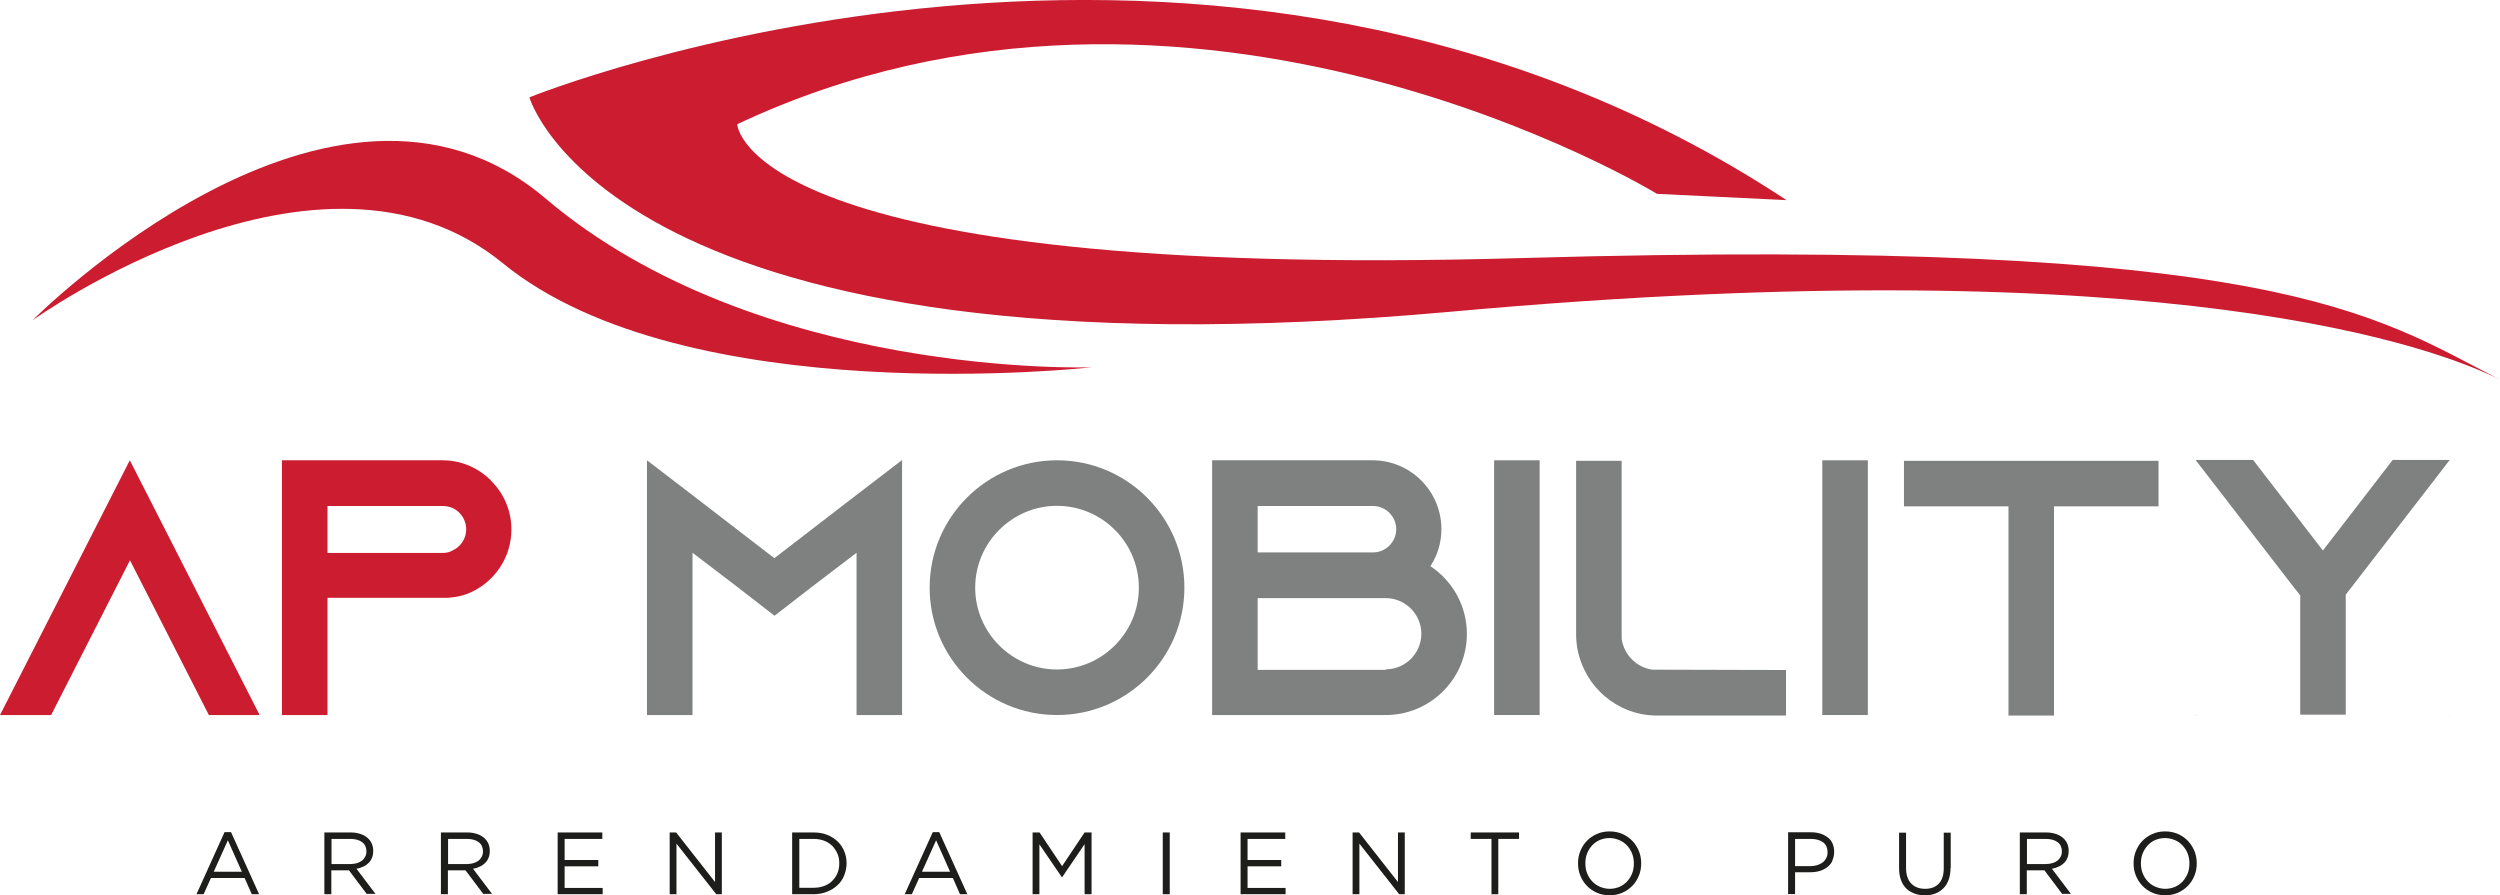<svg xmlns="http://www.w3.org/2000/svg" id="Capa_2" data-name="Capa 2" viewBox="0 0 143.28 51.31"><defs><style>      .cls-1 {        fill: #1d1d1b;      }      .cls-1, .cls-2, .cls-3 {        stroke-width: 0px;      }      .cls-2 {        fill: #cb1c30;      }      .cls-3 {        fill: #7f8080;      }    </style></defs><g id="Contenido"><g><g><path class="cls-2" d="m87.21,14.79c-44.6,1.28-44.96-7.67-44.96-7.67,26.06-12.28,52.72,3.99,52.72,3.99l7.42.36C69.4-10.28,30.34,5.58,30.34,5.58c0,0,4.78,16.63,52.87,12.28,41.42-3.75,56.64,2.18,60.07,3.9-7.28-3.72-12.75-8.21-56.07-6.97Z"></path><path class="cls-2" d="m1.86,18.36s16.46-11.85,26.95-3.28c10.49,8.58,33.76,5.97,33.76,5.97,0,0-19.11.68-31.31-9.68C19.05,1.02,1.86,18.36,1.86,18.36Z"></path></g><path class="cls-2" d="m14.89,40.98h-2.92l-1.33-2.61-3.19-6.26-3.19,6.26-1.33,2.61H0l1.33-2.61,6.11-11.99,6.11,11.99,1.33,2.61Z"></path><path class="cls-2" d="m28.16,27.57c.71.71,1.15,1.69,1.15,2.77,0,1.59-.94,2.96-2.29,3.59-.35.17-.73.27-1.13.31h-.13v.02h-6.99v6.72h-2.61v-14.6h9.2c1.08,0,2.06.44,2.77,1.15l.02.04Zm-2.23,3.98c.48-.21.79-.69.79-1.21,0-.48-.25-.81-.4-.96-.17-.17-.48-.38-.94-.38h-6.61v2.69h6.61c.19,0,.38-.04.54-.13v-.02Z"></path><path class="cls-3" d="m51.7,26.38v14.6h-2.61v-9.3l-2.57,1.96-2.13,1.65-2.13-1.65-2.57-1.96v9.3h-2.61v-14.6l2.61,2,4.69,3.61,4.69-3.61,2.61-2Z"></path><path class="cls-3" d="m67.88,33.68c0,4.03-3.27,7.3-7.3,7.3s-7.3-3.27-7.3-7.3,3.27-7.3,7.3-7.3,7.3,3.27,7.3,7.3Zm-2.61,0c0-2.59-2.11-4.69-4.69-4.69s-4.69,2.11-4.69,4.69,2.11,4.69,4.69,4.69,4.69-2.11,4.69-4.69Z"></path><path class="cls-3" d="m84.07,36.33c0,2.57-2.09,4.65-4.65,4.65h-9.95v-14.6h9.2c2.17,0,3.94,1.77,3.94,3.94,0,.79-.23,1.52-.63,2.13,1.25.83,2.09,2.25,2.09,3.88Zm-11.99-4.67h6.61c.73,0,1.33-.6,1.33-1.33s-.6-1.33-1.33-1.33h-6.61v2.67Zm7.34,6.7c1.13,0,2.04-.92,2.04-2.04s-.92-2.04-2.04-2.04h-7.34v4.11h7.34v-.02Z"></path><path class="cls-3" d="m85.63,40.98v-14.6h2.61v14.6h-2.61Z"></path><path class="cls-3" d="m102.36,38.4v2.61h-7.4c-.73,0-1.42-.17-2.04-.48-.92-.46-1.67-1.21-2.11-2.13-.31-.63-.48-1.31-.48-2.04v-9.95h2.61v10.2c.13.92.86,1.65,1.77,1.77l7.65.02Z"></path><path class="cls-3" d="m104.44,40.98v-14.6h2.61v14.6h-2.61Z"></path><path class="cls-3" d="m123.71,26.41v2.61h-5.99v11.99h-2.61v-11.99h-5.99v-2.61h14.58Z"></path><path class="cls-3" d="m125.8,40.98h.04l-.04.04v-.04Zm14.6-14.62l-5.65,7.32-.31.4v6.88h-2.61v-6.84l-.35-.44-5.65-7.32h3.3l4,5.19,4-5.19h3.27Zm-.02,14.62h.02v.04l-.02-.04Z"></path><g><path class="cls-1" d="m14.86,51.25h-.43l-.41-.93h-1.93l-.42.93h-.41l1.61-3.56h.37l1.61,3.56Zm-1.8-3.09l-.81,1.8h1.61l-.8-1.8Z"></path><path class="cls-1" d="m21.03,51.25l-1.03-1.37h-1.01v1.37h-.4v-3.54h1.52c.2,0,.37.03.53.08s.29.12.4.21c.11.09.2.2.26.33.06.13.09.27.09.43,0,.15-.02.28-.07.4-.05.12-.11.22-.2.3-.09.09-.19.16-.31.21-.12.06-.25.1-.38.12l1.09,1.44h-.49Zm-.27-2.98c-.16-.12-.38-.19-.67-.19h-1.09v1.44h1.09c.13,0,.25-.02.36-.05s.21-.08.29-.14c.08-.06.14-.14.19-.23.05-.09.07-.19.07-.31,0-.22-.08-.4-.24-.52Z"></path><path class="cls-1" d="m27.71,51.25l-1.03-1.37h-1.01v1.37h-.4v-3.54h1.52c.2,0,.37.03.53.08s.29.12.4.21c.11.09.2.2.26.33.06.13.09.27.09.43,0,.15-.02.28-.07.4-.05.12-.11.22-.2.3-.09.09-.19.16-.31.21-.12.06-.25.1-.38.12l1.09,1.44h-.49Zm-.27-2.98c-.16-.12-.38-.19-.67-.19h-1.09v1.44h1.09c.13,0,.25-.02.36-.05s.21-.08.29-.14c.08-.06.14-.14.19-.23.05-.09.07-.19.07-.31,0-.22-.08-.4-.24-.52Z"></path><path class="cls-1" d="m34.52,48.08h-2.16v1.21h1.93v.36h-1.93v1.24h2.18v.36h-2.58v-3.54h2.56v.36Z"></path><path class="cls-1" d="m40.98,47.71h.39v3.54h-.32l-2.28-2.9v2.9h-.39v-3.54h.37l2.23,2.84v-2.84Z"></path><path class="cls-1" d="m48.38,50.18c-.09.22-.22.41-.39.56-.17.16-.37.28-.6.37-.23.09-.48.14-.76.14h-1.23v-3.54h1.23c.28,0,.53.04.76.13.23.09.43.21.6.37.17.16.3.35.39.56.09.22.14.45.14.7s-.05.48-.14.7Zm-.38-1.24c-.07-.17-.17-.32-.29-.45-.13-.13-.28-.23-.46-.3-.18-.07-.38-.11-.61-.11h-.83v2.8h.83c.22,0,.42-.04.61-.11.18-.07.34-.17.46-.3.13-.13.22-.27.29-.44.07-.17.1-.35.1-.55s-.03-.38-.1-.55Z"></path><path class="cls-1" d="m55.45,51.25h-.43l-.41-.93h-1.93l-.42.93h-.41l1.61-3.56h.37l1.61,3.56Zm-1.8-3.09l-.81,1.8h1.61l-.8-1.8Z"></path><path class="cls-1" d="m60.88,50.28h-.02l-1.29-1.89v2.86h-.39v-3.54h.4l1.29,1.93,1.29-1.93h.4v3.54h-.4v-2.87l-1.29,1.9Z"></path><path class="cls-1" d="m67.04,47.71v3.54h-.4v-3.54h.4Z"></path><path class="cls-1" d="m73.66,48.08h-2.16v1.21h1.93v.36h-1.93v1.24h2.18v.36h-2.58v-3.54h2.56v.36Z"></path><path class="cls-1" d="m80.12,47.71h.39v3.54h-.32l-2.28-2.9v2.9h-.39v-3.54h.37l2.23,2.84v-2.84Z"></path><path class="cls-1" d="m85.88,51.25h-.4v-3.17h-1.19v-.37h2.77v.37h-1.19v3.17Z"></path><path class="cls-1" d="m93.93,50.18c-.09.22-.21.42-.37.58-.16.17-.35.3-.57.4-.22.1-.47.15-.74.15s-.51-.05-.74-.15c-.22-.1-.41-.23-.57-.4-.16-.17-.28-.36-.37-.58-.09-.22-.13-.45-.13-.7s.04-.48.13-.7.21-.42.37-.58c.16-.17.35-.3.57-.4.22-.1.47-.15.74-.15s.51.05.74.15c.22.1.41.23.57.4s.28.36.37.58c.09.22.13.45.13.7s-.04.48-.13.7Zm-.39-1.26c-.07-.18-.17-.33-.29-.46-.12-.13-.27-.24-.44-.31s-.36-.12-.56-.12-.39.04-.56.11-.32.18-.44.31-.22.29-.29.46c-.07.18-.1.37-.1.57s.03.39.1.57c.07.18.17.33.29.46.12.13.27.24.44.31s.36.12.56.12.39-.04.56-.11c.17-.08.32-.18.44-.31.12-.13.22-.29.29-.46.07-.18.1-.37.1-.57s-.03-.39-.1-.57Z"></path><path class="cls-1" d="m105.02,49.34c-.07.14-.17.27-.3.36-.13.1-.27.17-.44.22-.17.05-.35.07-.54.07h-.86v1.25h-.4v-3.54h1.32c.2,0,.38.03.54.08.16.05.3.13.42.22s.21.21.27.35c.06.14.09.3.09.47,0,.19-.04.36-.11.51Zm-.55-1.07c-.17-.13-.4-.19-.69-.19h-.9v1.56h.88c.15,0,.28-.02.4-.06.12-.04.22-.09.31-.16s.15-.15.2-.25c.05-.1.07-.2.07-.32,0-.26-.09-.45-.26-.58Z"></path><path class="cls-1" d="m111.79,49.74c0,.26-.04.49-.11.68-.07.2-.17.36-.3.49s-.28.23-.46.3c-.18.07-.38.1-.6.1s-.42-.03-.6-.1c-.18-.07-.34-.16-.47-.29-.13-.13-.23-.29-.3-.48-.07-.19-.11-.41-.11-.66v-2.06h.4v2.03c0,.38.1.68.29.88s.46.31.8.31.59-.1.78-.29c.19-.2.29-.49.29-.87v-2.06h.4v2.03Z"></path><path class="cls-1" d="m118.2,51.25l-1.03-1.37h-1.01v1.37h-.4v-3.54h1.52c.2,0,.37.03.53.08s.29.12.4.21c.11.09.2.2.26.33.06.13.09.27.09.43,0,.15-.02.28-.07.4-.05.12-.11.22-.2.3-.09.09-.19.16-.31.21-.12.06-.25.1-.38.12l1.09,1.44h-.49Zm-.27-2.98c-.16-.12-.38-.19-.67-.19h-1.09v1.44h1.09c.13,0,.25-.02.36-.05s.21-.08.29-.14c.08-.06.14-.14.19-.23.05-.09.07-.19.07-.31,0-.22-.08-.4-.24-.52Z"></path><path class="cls-1" d="m125.77,50.18c-.09.22-.21.42-.37.58-.16.17-.35.3-.57.4-.22.1-.47.15-.74.15s-.51-.05-.74-.15c-.22-.1-.41-.23-.57-.4-.16-.17-.28-.36-.37-.58-.09-.22-.13-.45-.13-.7s.04-.48.13-.7.21-.42.37-.58c.16-.17.35-.3.57-.4.22-.1.47-.15.74-.15s.51.05.74.15c.22.1.41.23.57.4s.28.36.37.58c.09.22.13.45.13.7s-.04.48-.13.7Zm-.39-1.26c-.07-.18-.17-.33-.29-.46-.12-.13-.27-.24-.44-.31s-.36-.12-.56-.12-.39.04-.56.11-.32.18-.44.31-.22.29-.29.46c-.07.18-.1.37-.1.57s.03.39.1.57c.07.18.17.33.29.46.12.13.27.24.44.31s.36.12.56.12.39-.04.56-.11c.17-.08.32-.18.44-.31.12-.13.22-.29.29-.46.07-.18.1-.37.1-.57s-.03-.39-.1-.57Z"></path></g></g></g></svg>